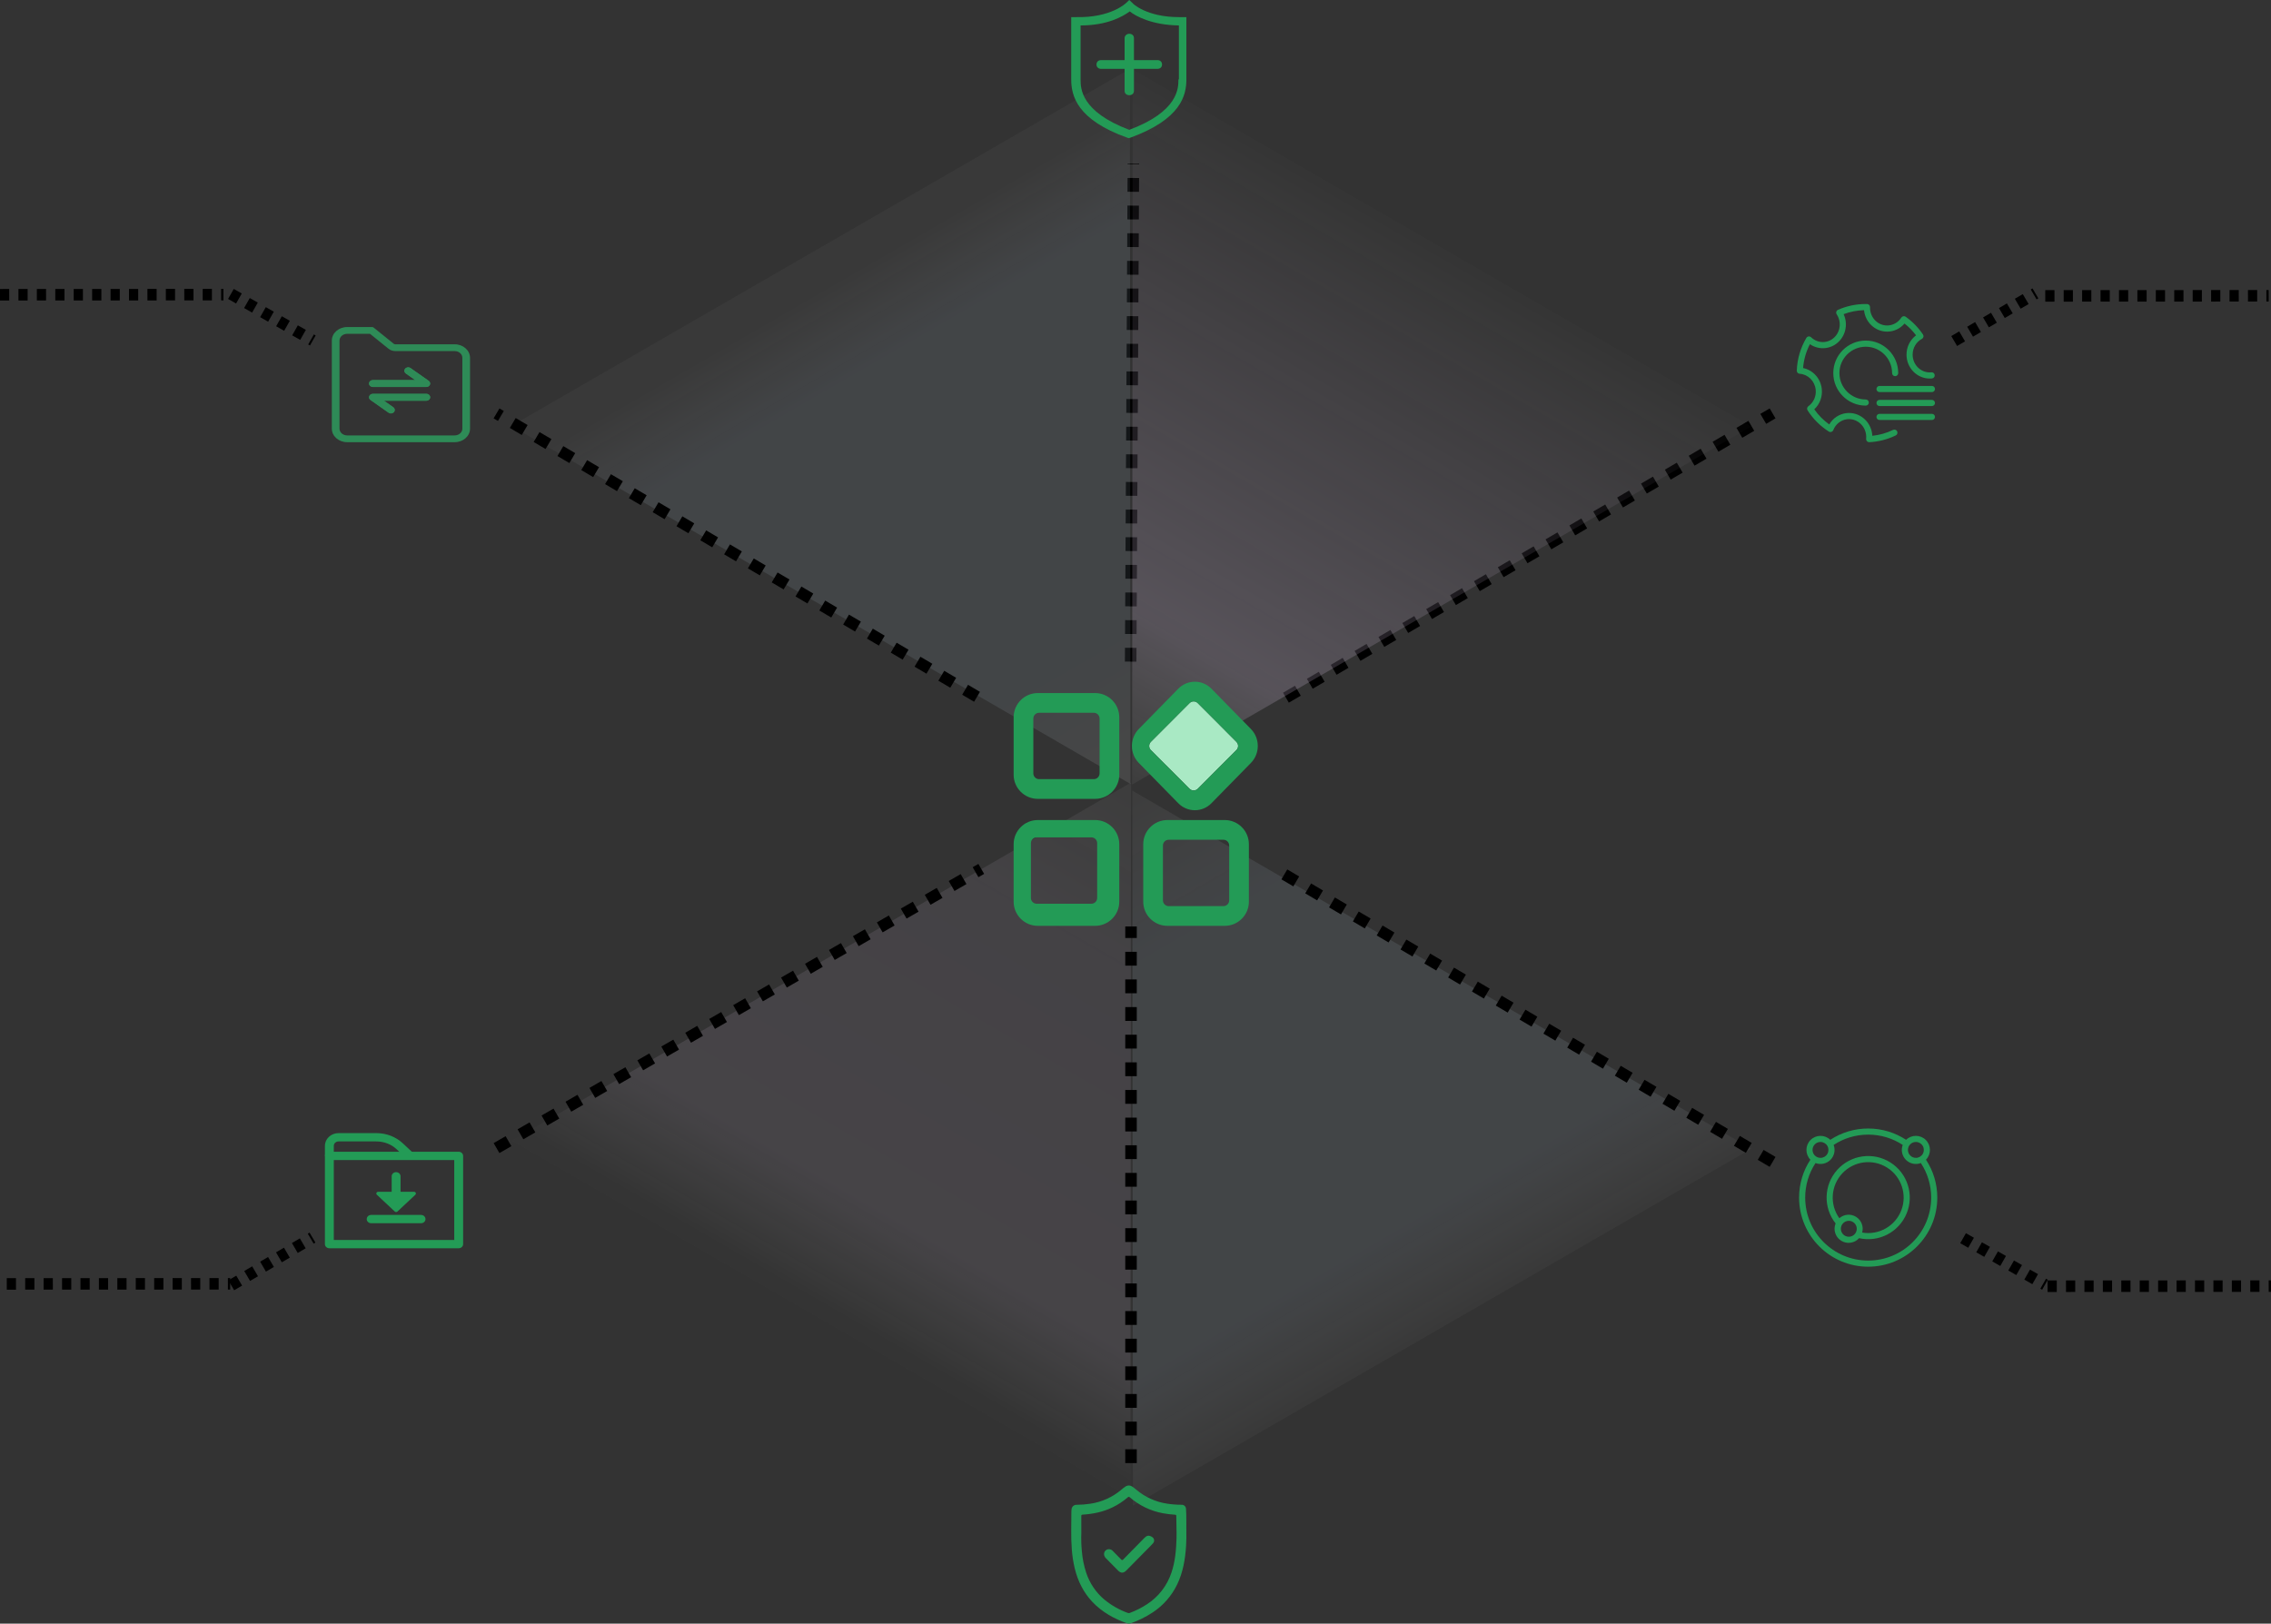 <svg width="985.941px" height="705px" viewBox="0 0 985.941 705" version="1.1" xmlns="http://www.w3.org/2000/svg"
    xmlns:xlink="http://www.w3.org/1999/xlink">
    <rect x="0" y="0" width="985.941" height="705" fill="#333333" stroke="none"/>
    <defs>
        <linearGradient x1="50%" y1="0%" x2="50%" y2="100%" id="linearGradient-_954wvuu12-1">
            <stop stop-color="#F7F7F7" stop-opacity="0.05" offset="0%"></stop>
            <stop stop-color="#C8E2FE" stop-opacity="0.1" offset="24.713%"></stop>
            <stop stop-color="#C8E2FE" stop-opacity="0.1" offset="82.698%"></stop>
            <stop stop-color="#FFFFFF" stop-opacity="0.03" offset="100%"></stop>
        </linearGradient>
        <linearGradient x1="50%" y1="0%" x2="50%" y2="100%" id="linearGradient-_954wvuu12-2">
            <stop stop-color="#F7F7F7" stop-opacity="0.05" offset="0%"></stop>
            <stop stop-color="#F2DAFF" stop-opacity="0.19" offset="24.918%"></stop>
            <stop stop-color="#F2DAFF" stop-opacity="0.05" offset="84.539%"></stop>
            <stop stop-color="#FCFCFC" stop-opacity="0.01" offset="100%"></stop>
        </linearGradient>
        <linearGradient x1="50%" y1="0%" x2="50%" y2="97.476%" id="linearGradient-_954wvuu12-3">
            <stop stop-color="#F6F6F6" stop-opacity="0.05" offset="0%"></stop>
            <stop stop-color="#F2DAFF" stop-opacity="0.091" offset="28.57%"></stop>
            <stop stop-color="#F2DAFF" stop-opacity="0.1" offset="82.012%"></stop>
            <stop stop-color="#F8F8F8" stop-opacity="0.01" offset="100%"></stop>
        </linearGradient>
        <linearGradient x1="50%" y1="0%" x2="50%" y2="94.349%" id="linearGradient-_954wvuu12-4">
            <stop stop-color="#FFFFFF" stop-opacity="0.1" offset="0%"></stop>
            <stop stop-color="#C8E2FE" stop-opacity="0.1" offset="24.38%"></stop>
            <stop stop-color="#C8E2FE" stop-opacity="0.1" offset="84.208%"></stop>
            <stop stop-color="#FFFFFF" stop-opacity="0.03" offset="100%"></stop>
        </linearGradient>
        <path
            d="M490.562,492 C577.547,492 648.062,421.485 648.062,334.5 C648.062,247.515 577.547,177 490.562,177 C403.577,177 333.062,247.515 333.062,334.5 C333.062,421.485 403.577,492 490.562,492 Z"
            id="path-_954wvuu12-5"></path>
        <mask id="mask-_954wvuu12-6" maskContentUnits="userSpaceOnUse" maskUnits="objectBoundingBox" x="0" y="0"
            width="315" height="315" fill="white">
            <use xlink:href="#path-_954wvuu12-5"></use>
        </mask>
        <path
            d="M490.562,492 C577.547,492 648.062,421.485 648.062,334.5 C648.062,247.515 577.547,177 490.562,177 C403.577,177 333.062,247.515 333.062,334.5 C333.062,421.485 403.577,492 490.562,492 Z"
            id="path-_954wvuu12-7"></path>
        <mask id="mask-_954wvuu12-8" maskContentUnits="userSpaceOnUse" maskUnits="objectBoundingBox" x="0" y="0"
            width="315" height="315" fill="white">
            <use xlink:href="#path-_954wvuu12-7"></use>
        </mask>
    </defs>
    <g id="console-LandingPage" stroke="none" stroke-width="1" fill="none" fill-rule="evenodd">
        <line x1="490.871" y1="287.277" x2="492.062" y2="71" id="路径-11" stroke="#000000" stroke-width="5"
            stroke-dasharray="6"></line>
        <line x1="558.279" y1="302.942" x2="769.562" y2="179.5" id="路径-11" stroke="#000000" stroke-width="5"
            stroke-dasharray="6"></line>
        <polygon id="三角形" fill="url(#linearGradient-_954wvuu12-1)"
            transform="translate(558.846, 459.781) rotate(-30) translate(-558.846, -459.781)"
            points="558.846 325.281 713.846 594.281 403.846 594.281"></polygon>
        <polygon id="三角形" fill="url(#linearGradient-_954wvuu12-2)"
            transform="translate(558.746, 224.176) rotate(-150) translate(-558.746, -224.176)"
            points="558.746 89.676 713.746 358.676 403.746 358.676"></polygon>
        <polygon id="三角形" fill="url(#linearGradient-_954wvuu12-3)"
            transform="translate(423.775, 456.281) rotate(-330) translate(-423.775, -456.281)"
            points="423.775 321.781 578.775 590.781 268.775 590.781"></polygon>
        <polygon id="三角形" fill="url(#linearGradient-_954wvuu12-4)"
            transform="translate(423.546, 223.922) rotate(-210) translate(-423.546, -223.922)"
            points="423.546 89.422 578.546 358.422 268.546 358.422"></polygon>
        <line x1="215.562" y1="498.5" x2="426.01" y2="377.281" id="路径-11" stroke="#000000" stroke-width="5"
            stroke-dasharray="6"></line>
        <line x1="491.025" y1="635.277" x2="491.025" y2="402.277" id="路径-11" stroke="#000000"
            stroke-width="5" stroke-dasharray="6"></line>
        <line x1="424.164" y1="302.554" x2="215.562" y2="179.5" id="路径-11" stroke="#000000" stroke-width="5"
            stroke-dasharray="6"></line>
        <line x1="769.562" y1="504.5" x2="554.048" y2="377.572" id="路径-11" stroke="#000000" stroke-width="5"
            stroke-dasharray="6"></line>
        <use id="椭圆形" stroke="#5E5C5C" mask="url(#mask-_954wvuu12-6)" stroke-width="2" stroke-dasharray="4"
            xlink:href="#path-_954wvuu12-5"></use>
        <use id="椭圆形" stroke="#727272" mask="url(#mask-_954wvuu12-8)" stroke-width="6" stroke-dasharray="4"
            xlink:href="#path-_954wvuu12-7"></use>
        <g id="文件传输点击" transform="translate(144.062, 142)" fill="#2E8B57" fill-rule="nonzero">
            <path
                d="M16.57,2.941 L6.667,2.941 C4.826,2.941 3.333,4.258 3.333,5.882 L3.333,44.118 C3.333,45.742 4.826,47.059 6.667,47.059 L53.333,47.059 C55.174,47.059 56.667,45.742 56.667,44.118 L56.667,13.376 C56.667,11.752 55.174,10.435 53.333,10.435 L27.547,10.435 C26.465,10.436 25.422,10.079 24.623,9.435 L16.57,2.941 Z M6.667,0 L17.477,0 C17.726,0.001 17.966,0.084 18.15,0.232 L26.873,7.262 C27.057,7.411 27.297,7.493 27.547,7.494 L53.333,7.494 C57.015,7.494 60,10.128 60,13.376 L60,44.118 C60,47.366 57.015,50 53.333,50 L6.667,50 C2.985,50 0,47.366 0,44.118 L0,5.882 C0,2.634 2.985,0 6.667,0 L6.667,0 Z"
                id="形状"></path>
            <path
                d="M36.218,23.037 L32.171,20.194 C31.685,19.872 31.431,19.338 31.509,18.799 C31.587,18.261 31.984,17.803 32.546,17.604 C33.108,17.405 33.746,17.496 34.211,17.843 L42.052,23.354 C42.61,23.746 42.83,24.413 42.599,25.015 C42.368,25.617 41.738,26.021 41.031,26.021 L17.813,26.021 C16.897,26.021 16.154,25.353 16.154,24.529 C16.154,23.705 16.897,23.037 17.813,23.037 L36.218,23.037 L36.218,23.037 Z M22.629,31.989 L26.675,34.832 C27.142,35.161 27.379,35.688 27.296,36.216 C27.214,36.744 26.824,37.192 26.275,37.391 C25.725,37.591 25.099,37.512 24.632,37.183 L16.791,31.672 C16.233,31.28 16.013,30.612 16.245,30.009 C16.476,29.407 17.108,29.003 17.816,29.005 L41.034,29.005 C41.95,29.005 42.692,29.673 42.692,30.497 C42.692,31.321 41.95,31.989 41.034,31.989 L22.629,31.989 Z"
                id="形状"></path>
            <path
                d="M36.218,23.037 L32.171,20.194 C31.685,19.872 31.431,19.338 31.509,18.799 C31.587,18.261 31.984,17.803 32.546,17.604 C33.108,17.405 33.746,17.496 34.211,17.843 L42.052,23.354 C42.61,23.746 42.83,24.413 42.599,25.015 C42.368,25.617 41.738,26.021 41.031,26.021 L17.813,26.021 C16.897,26.021 16.154,25.353 16.154,24.529 C16.154,23.705 16.897,23.037 17.813,23.037 L36.218,23.037 L36.218,23.037 Z M22.629,31.989 L26.675,34.832 C27.142,35.161 27.379,35.688 27.296,36.216 C27.214,36.744 26.824,37.192 26.275,37.391 C25.725,37.591 25.099,37.512 24.632,37.183 L16.791,31.672 C16.233,31.28 16.013,30.612 16.245,30.009 C16.476,29.407 17.108,29.003 17.816,29.005 L41.034,29.005 C41.95,29.005 42.692,29.673 42.692,30.497 C42.692,31.321 41.95,31.989 41.034,31.989 L22.629,31.989 Z"
                id="形状"></path>
        </g>
        <g id="配置-(1)" transform="translate(780.062, 132)" fill="#239B56" fill-rule="nonzero">
            <path
                d="M29.945,44.121 C22.173,44.121 15.85,37.787 15.85,30 C15.85,22.214 22.173,15.879 29.945,15.879 C37.717,15.879 44.04,22.214 44.04,30 C44.04,30.737 43.444,31.334 42.708,31.334 C41.972,31.334 41.376,30.737 41.376,30 C41.376,23.685 36.248,18.547 29.945,18.547 C23.642,18.547 18.514,23.685 18.514,30 C18.514,36.315 23.642,41.453 29.945,41.453 C30.681,41.453 31.277,42.05 31.277,42.787 C31.277,43.524 30.681,44.121 29.945,44.121 L29.945,44.121 Z"
                id="路径"></path>
            <path
                d="M31.435,60 C31.059,60 30.701,59.841 30.448,59.562 C30.196,59.283 30.073,58.91 30.109,58.536 C30.165,57.967 30.159,57.388 30.092,56.816 C29.85,54.764 28.853,52.928 27.282,51.647 C25.724,50.375 23.788,49.802 21.829,50.033 C19.156,50.349 16.866,52.151 15.853,54.737 C15.707,55.108 15.404,55.394 15.026,55.518 C14.648,55.641 14.234,55.589 13.899,55.375 C10.219,53.034 7.033,49.851 4.684,46.172 C4.3,45.571 4.456,44.774 5.039,44.363 C7.324,42.748 8.535,39.968 8.199,37.108 C7.761,33.391 4.837,30.523 1.246,30.29 C0.526,30.244 -0.025,29.632 0.001,28.91 C0.182,23.917 1.618,19.014 4.153,14.73 C4.36,14.379 4.716,14.143 5.119,14.088 C5.522,14.033 5.928,14.166 6.221,14.448 C7.825,15.992 9.984,16.732 12.142,16.477 C16.201,15.997 19.1,12.174 18.603,7.955 C18.455,6.693 18.028,5.526 17.334,4.484 C17.115,4.156 17.053,3.748 17.163,3.369 C17.273,2.991 17.545,2.68 17.906,2.522 C21.708,0.848 25.758,0 29.944,0 C30.113,0 30.297,0.002 30.505,0.006 C30.861,0.012 31.2,0.161 31.445,0.419 C31.69,0.678 31.823,1.023 31.812,1.38 C31.809,1.46 31.808,1.541 31.808,1.622 C31.808,5.87 35.133,9.327 39.221,9.327 C41.702,9.327 44.007,8.045 45.389,5.897 C45.586,5.591 45.899,5.378 46.256,5.31 C46.614,5.241 46.983,5.321 47.28,5.532 C50.23,7.633 52.754,10.22 54.781,13.223 C54.992,13.535 55.061,13.923 54.971,14.289 C54.881,14.655 54.64,14.967 54.308,15.145 C51.837,16.477 50.301,19.1 50.301,21.99 C50.301,26.239 53.627,29.696 57.715,29.696 C57.949,29.696 58.189,29.684 58.427,29.66 C59.159,29.587 59.811,30.123 59.884,30.857 C59.956,31.59 59.421,32.243 58.689,32.316 C58.364,32.348 58.036,32.364 57.715,32.364 C52.158,32.364 47.638,27.711 47.638,21.99 C47.638,18.633 49.195,15.539 51.781,13.603 C50.344,11.685 48.662,9.965 46.778,8.486 C44.877,10.705 42.141,11.996 39.221,11.996 C34.011,11.996 29.712,7.904 29.196,2.679 C26.14,2.76 23.169,3.341 20.336,4.41 C20.809,5.432 21.117,6.523 21.249,7.642 C21.918,13.323 17.972,18.475 12.454,19.127 C10.061,19.41 7.674,18.804 5.694,17.447 C4.036,20.656 3.026,24.189 2.734,27.802 C6.99,28.66 10.31,32.258 10.844,36.796 C11.243,40.183 10.011,43.494 7.59,45.723 C9.365,48.25 11.58,50.486 14.09,52.286 C15.677,49.582 18.405,47.751 21.517,47.383 C24.198,47.066 26.843,47.846 28.965,49.578 C31.075,51.3 32.414,53.759 32.737,56.503 C32.765,56.742 32.785,56.982 32.797,57.222 C35.933,56.898 38.955,56.039 41.799,54.663 C42.462,54.343 43.258,54.621 43.578,55.285 C43.898,55.948 43.62,56.746 42.957,57.066 C39.362,58.806 35.508,59.792 31.503,59.998 C31.48,59.999 31.458,60 31.435,60 L31.435,60 Z"
                id="路径"></path>
            <path
                d="M58.668,38.244 L35.926,38.244 C35.191,38.244 34.594,37.646 34.594,36.909 C34.594,36.172 35.191,35.575 35.926,35.575 L58.668,35.575 C59.404,35.575 60,36.172 60,36.909 C60,37.646 59.404,38.244 58.668,38.244 Z M58.668,44.304 L35.926,44.304 C35.191,44.304 34.594,43.706 34.594,42.969 C34.594,42.232 35.191,41.635 35.926,41.635 L58.668,41.635 C59.404,41.635 60,42.232 60,42.969 C60,43.706 59.404,44.304 58.668,44.304 Z M58.668,50.364 L35.926,50.364 C35.191,50.364 34.594,49.766 34.594,49.03 C34.594,48.293 35.191,47.695 35.926,47.695 L58.668,47.695 C59.404,47.695 60,48.293 60,49.03 C60,49.766 59.404,50.364 58.668,50.364 Z"
                id="形状"></path>
        </g>
        <g id="生态" transform="translate(781.062, 490)" fill="#239B56" fill-rule="nonzero">
            <path
                d="M21.505,46.99 C22.757,47.02 23.928,46.369 24.563,45.289 C25.199,44.209 25.199,42.869 24.563,41.789 C23.928,40.709 22.757,40.058 21.505,40.088 C19.631,40.133 18.136,41.665 18.136,43.539 C18.136,45.413 19.631,46.945 21.505,46.99 L21.505,46.99 Z M50.708,12.744 C51.941,12.744 53.081,12.086 53.697,11.018 C54.314,9.95 54.314,8.634 53.697,7.566 C53.081,6.498 51.941,5.84 50.708,5.84 C48.801,5.84 47.256,7.386 47.256,9.292 C47.256,11.199 48.801,12.744 50.708,12.744 L50.708,12.744 Z M9.292,12.744 C10.526,12.744 11.665,12.086 12.282,11.018 C12.899,9.95 12.899,8.634 12.282,7.566 C11.665,6.498 10.526,5.84 9.292,5.84 C7.386,5.84 5.84,7.386 5.84,9.292 C5.84,11.199 7.386,12.744 9.292,12.744 L9.292,12.744 Z M52.872,15.004 C50.625,15.856 48.088,15.311 46.389,13.612 C44.691,11.913 44.146,9.376 44.997,7.13 C40.545,4.202 35.33,2.646 30.001,2.654 C24.463,2.654 19.311,4.3 15.004,7.13 C15.856,9.376 15.311,11.913 13.613,13.612 C11.914,15.311 9.377,15.856 7.13,15.004 C4.202,19.457 2.646,24.671 2.654,30 C2.654,45.1 14.898,57.344 30.001,57.344 C45.101,57.344 57.346,45.102 57.346,30 C57.346,24.462 55.7,19.31 52.872,15.004 L52.872,15.004 Z M55.09,13.544 C58.303,18.43 60.01,24.152 60,30 C60,46.568 46.569,60 29.999,60 C13.434,60 0,46.566 0,30 C0,23.924 1.806,18.27 4.91,13.546 C2.593,11.151 2.624,7.34 4.981,4.983 C7.338,2.626 11.149,2.595 13.544,4.912 C18.431,1.699 24.153,-0.009 30.001,3.84577813e-05 C36.077,3.84577813e-05 41.729,1.806 46.455,4.91 C48.851,2.593 52.662,2.624 55.019,4.981 C57.375,7.338 57.407,11.149 55.09,13.544 Z M27.389,45.176 C34.637,46.423 41.755,42.372 44.383,35.503 C47.01,28.635 44.414,20.867 38.185,16.958 C31.956,13.05 23.832,14.091 18.79,19.445 C13.748,24.799 13.197,32.971 17.473,38.954 C19.501,37.169 22.463,36.929 24.752,38.366 C27.041,39.802 28.114,42.573 27.389,45.176 L27.389,45.176 Z M26.049,47.618 C24.064,49.83 20.774,50.292 18.257,48.711 C15.739,47.131 14.726,43.967 15.857,41.218 C10.395,34.328 10.692,24.506 16.559,17.958 C22.427,11.41 32.158,10.041 39.604,14.717 C47.05,19.392 50.044,28.752 46.695,36.881 C43.346,45.01 34.627,49.544 26.049,47.618 L26.049,47.618 Z"
                id="形状"></path>
        </g>
        <g id="盾牌" transform="translate(465.062, 0)" fill="#239B56" fill-rule="nonzero">
            <path
                d="M48.374,7.429 L46.748,7.429 C32.724,7.429 26.626,1.524 26.626,1.333 L25.203,0 L23.78,1.333 C23.78,1.333 17.276,7.809 2.033,7.429 L0,7.429 L0,34.476 C0,41.524 2.439,52 24.39,59.81 L25,60 L25.61,59.81 C47.561,51.81 50,41.524 50,34.476 L50,7.429 L48.374,7.429 Z M46.545,34.476 C46.545,38.286 46.545,48.381 25.203,56.381 C4.065,48.381 4.065,38.286 4.065,34.476 L4.065,11.048 C15.854,11.048 22.561,7.048 25.407,4.952 C28.049,7.048 34.959,10.857 46.748,11.048 L46.748,34.476 L46.545,34.476 Z"
                id="形状"></path>
            <path
                d="M23.171,16.571 L23.171,26.095 L13.008,26.095 C11.789,26.095 10.976,26.857 10.976,28 C10.976,29.143 11.789,29.905 13.008,29.905 L23.171,29.905 L23.171,39.429 C23.171,40.572 23.984,41.333 25.203,41.333 C26.423,41.333 27.236,40.572 27.236,39.429 L27.236,29.905 L37.398,29.905 C38.618,29.905 39.431,29.143 39.431,28 C39.431,26.857 38.618,26.095 37.398,26.095 L27.236,26.095 L27.236,16.571 C27.236,15.429 26.423,14.667 25.203,14.667 C23.984,14.667 23.171,15.619 23.171,16.571 Z"
                id="路径"></path>
        </g>
        <g id="安全中心-盾牌" transform="translate(465.062, 645)" fill="#239B56" fill-rule="nonzero">
            <path
                d="M28.147,1.746 C32.013,5.046 36.713,7.18 41.715,7.906 C43.801,8.225 45.907,8.38 48.015,8.371 C48.973,8.372 49.767,9.124 49.834,10.092 C50.063,13.26 49.925,16.429 49.98,19.621 C50.018,21.8 50.011,23.983 49.872,26.158 C49.501,31.977 48.557,37.669 46.006,42.964 C43.604,47.94 39.907,52.156 35.315,55.158 C32.308,57.128 29.075,58.716 25.686,59.885 C25.251,60.038 24.778,60.038 24.343,59.885 C18.636,57.879 13.433,55.027 9.202,50.564 C5.321,46.452 2.898,41.559 1.548,36.078 C0.892,33.34 0.458,30.552 0.253,27.742 C-0.184,22.283 0.08,16.819 0.069,11.356 C0.077,10.984 0.104,10.613 0.149,10.244 C0.302,9.145 1.25,8.342 2.343,8.385 C4.347,8.375 6.349,8.218 8.331,7.913 C13.276,7.183 17.926,5.08 21.767,1.838 C22.38,1.281 23.038,0.78 23.735,0.338 C24.54,-0.124 25.527,-0.112 26.321,0.37 C26.965,0.778 27.576,1.238 28.147,1.746 Z M4.387,20.597 C4.284,23.18 4.356,25.767 4.603,28.341 C4.853,31.582 5.489,34.78 6.498,37.866 C8.005,42.429 10.74,46.474 14.395,49.543 C17.448,52.051 20.898,54.016 24.6,55.355 C24.892,55.46 25.213,55.446 25.495,55.316 C28.088,54.344 30.568,53.088 32.892,51.57 C37.881,48.356 41.632,43.502 43.517,37.821 C45.148,33.023 45.561,28.038 45.714,23.036 C45.811,19.787 45.606,16.534 45.617,13.282 C45.617,12.856 45.485,12.711 45.058,12.687 C43.285,12.588 41.521,12.374 39.775,12.046 C34.479,11.064 29.533,8.682 25.436,5.139 C25.332,5.003 25.172,4.923 25.002,4.923 C24.832,4.923 24.672,5.003 24.568,5.139 C22.535,6.893 20.284,8.367 17.873,9.526 C13.787,11.504 9.438,12.377 4.953,12.659 C4.537,12.687 4.377,12.806 4.381,13.243 C4.394,15.7 4.387,18.146 4.387,20.597 Z"
                id="形状"></path>
            <path
                d="M16.335,27.669 C16.99,27.649 17.619,27.928 18.05,28.429 C19.264,29.664 20.479,30.893 21.691,32.136 C22.038,32.488 22.239,32.463 22.569,32.136 C25.644,28.986 28.727,25.85 31.816,22.726 C32.687,21.843 33.669,21.318 35.287,22.483 C35.678,22.771 35.931,23.213 35.984,23.701 C36.037,24.188 35.885,24.675 35.565,25.042 C34.655,26.081 33.656,27.035 32.691,28.017 L23.916,36.909 C22.683,38.155 21.545,38.155 20.309,36.909 C18.532,35.11 16.744,33.318 14.985,31.506 C13.787,30.273 14.093,28.436 15.564,27.816 C15.805,27.704 16.07,27.653 16.335,27.669 L16.335,27.669 Z"
                id="路径"></path>
        </g>
        <line x1="848.397" y1="148.076" x2="883.666" y2="127.38" id="路径-16" stroke="#000000"
            stroke-width="5" stroke-dasharray="4"></line>
        <line x1="100.253" y1="127.63" x2="135.811" y2="147.826" id="路径-16" stroke="#000000"
            stroke-width="5" stroke-dasharray="4"></line>
        <line x1="100.397" y1="558.076" x2="135.666" y2="537.38" id="路径-16" stroke="#000000"
            stroke-width="5" stroke-dasharray="4"></line>
        <line x1="852.253" y1="537.63" x2="887.811" y2="557.826" id="路径-16" stroke="#000000"
            stroke-width="5" stroke-dasharray="4"></line>
        <line x1="0.001" y1="127.978" x2="97.001" y2="127.935" id="路径-17" stroke="#000000"
            stroke-width="5" stroke-dasharray="4"></line>
        <line x1="887.94" y1="128.478" x2="984.94" y2="128.435" id="路径-17" stroke="#000000"
            stroke-width="5" stroke-dasharray="4"></line>
        <path d="M888.94,558.478 L943.647,558.454 L985.94,558.435" id="路径-17" stroke="#000000"
            stroke-width="5" stroke-dasharray="4"></path>
        <line x1="2.94" y1="557.478" x2="99.94" y2="557.435" id="路径-17" stroke="#000000"
            stroke-width="5" stroke-dasharray="4"></line>
        <g id="icon_downloadfile" transform="translate(141.062, 492)" fill="#239B56" fill-rule="nonzero">
            <path
                d="M3.855,46.393 L56.145,46.393 L56.145,11.695 L3.855,11.695 L3.855,46.393 Z M58.071,50 L1.926,50 C0.842,49.981 -0.02,49.174 0,48.197 L0,9.891 C0,8.896 0.861,8.088 1.929,8.088 L58.074,8.088 C59.139,8.088 60,8.896 60,9.891 L60,48.197 C60.009,48.666 59.811,49.12 59.45,49.458 C59.088,49.796 58.592,49.991 58.071,50 L58.071,50 Z"
                id="形状"></path>
            <path
                d="M30.907,33.556 C30.386,33.548 29.89,33.353 29.528,33.015 C29.166,32.676 28.969,32.223 28.978,31.753 L28.978,18.75 C28.978,17.754 29.839,16.946 30.907,16.946 C31.972,16.946 32.832,17.754 32.832,18.75 L32.832,31.753 C32.853,32.73 31.991,33.537 30.907,33.556 M35.456,11.061 L31.156,7.035 C28.857,4.85 25.662,3.613 22.321,3.612 L5.901,3.612 C4.774,3.612 3.855,4.471 3.855,5.527 L3.855,9.894 L0.001,9.894 L0.001,5.524 C0.001,2.478 2.65,0 5.901,0 L22.321,0 C26.688,0 30.795,1.591 33.881,4.483 L38.181,8.51 L35.456,11.061 Z M41.732,39.131 L20.079,39.131 C18.995,39.112 18.133,38.305 18.153,37.328 C18.153,36.332 19.014,35.524 20.079,35.524 L41.732,35.524 C42.797,35.524 43.661,36.332 43.661,37.328 C43.67,37.797 43.473,38.251 43.111,38.589 C42.749,38.928 42.253,39.122 41.732,39.131"
                id="形状"></path>
            <path
                d="M30.907,34.271 C30.69,34.271 30.483,34.191 30.335,34.049 L22.554,26.764 C22.323,26.544 22.254,26.223 22.377,25.941 C22.498,25.664 22.793,25.48 23.123,25.476 L38.685,25.476 C39.013,25.476 39.305,25.658 39.431,25.941 C39.557,26.224 39.487,26.547 39.254,26.764 L31.479,34.049 C31.33,34.19 31.125,34.27 30.91,34.271"
                id="路径"></path>
        </g>
        <g id="features-(1)" transform="translate(440.062, 296)" fill-rule="nonzero">
            <path
                d="M35.382,4.931 L10.484,4.931 C4.702,4.931 0,9.642 0,15.431 L0,40.366 C0,46.155 4.702,50.866 10.484,50.866 L35.382,50.866 C41.161,50.866 45.865,46.156 45.865,40.366 L45.865,15.431 C45.864,9.642 41.161,4.931 35.382,4.931 Z M37.312,39.802 C37.311,41.186 36.192,42.307 34.812,42.308 L11.053,42.308 C9.673,42.307 8.554,41.186 8.553,39.802 L8.553,15.995 C8.554,14.611 9.673,13.49 11.053,13.489 L34.812,13.489 C36.192,13.49 37.311,14.611 37.312,15.995 L37.312,39.802 L37.312,39.802 Z"
                id="形状" fill="#239B56"></path>
            <path
                d="M79.92,9.292 C79.452,8.821 78.816,8.556 78.152,8.558 C77.489,8.556 76.853,8.82 76.385,9.292 L59.584,26.127 C58.609,27.106 58.609,28.692 59.586,29.671 L76.384,46.505 C77.329,47.452 78.976,47.452 79.919,46.505 L96.72,29.67 C97.695,28.69 97.694,27.105 96.719,26.126 L79.92,9.292 Z"
                id="路径" fill="#A9E9C4"></path>
            <path
                d="M103.018,20.536 L85.89,3.05 C83.981,1.091 81.384,-0.008 78.677,3.99735598e-05 C75.971,-0.007 73.374,1.091 71.465,3.049 L54.335,20.535 C50.36,24.594 50.36,31.2 54.335,35.261 L71.464,52.747 C73.373,54.706 75.97,55.804 78.677,55.797 C81.383,55.804 83.98,54.706 85.889,52.747 L103.018,35.261 C106.994,31.201 106.994,24.595 103.018,20.536 L103.018,20.536 Z M96.72,29.67 L79.919,46.505 C78.976,47.451 77.329,47.452 76.384,46.505 L59.586,29.671 C58.609,28.692 58.609,27.106 59.584,26.127 L76.385,9.292 C76.857,8.819 77.484,8.558 78.152,8.558 C78.82,8.558 79.448,8.819 79.92,9.292 L96.719,26.126 C97.696,27.103 97.696,28.694 96.72,29.67 L96.72,29.67 Z M35.382,60.065 L10.484,60.065 C4.702,60.065 0,64.775 0,70.563 L0,95.499 C0,101.289 4.702,105.999 10.484,105.999 L35.382,105.999 C41.161,105.999 45.865,101.289 45.865,95.499 L45.865,70.563 C45.864,64.775 41.161,60.065 35.382,60.065 Z M36.263,93.896 C36.262,95.279 35.143,96.4 33.762,96.402 L10.004,96.402 C8.623,96.4 7.504,95.279 7.503,93.896 L7.503,70.088 C7.504,68.705 8.623,67.584 10.004,67.582 L33.762,67.582 C35.143,67.584 36.262,68.705 36.263,70.088 L36.263,93.896 L36.263,93.896 Z M91.651,60.065 L66.753,60.065 C60.973,60.065 56.269,64.775 56.269,70.565 L56.269,95.5 C56.269,101.289 60.972,106 66.753,106 L91.651,106 C97.431,106 102.134,101.29 102.134,95.5 L102.134,70.563 C102.134,64.775 97.431,60.065 91.651,60.065 L91.651,60.065 Z M93.582,94.935 C93.58,96.318 92.462,97.44 91.081,97.441 L67.323,97.441 C65.942,97.44 64.823,96.318 64.822,94.935 L64.822,71.127 C64.823,69.744 65.942,68.623 67.323,68.622 L91.081,68.622 C92.462,68.623 93.58,69.744 93.582,71.127 L93.582,94.935 L93.582,94.935 Z"
                id="形状" fill="#239B56"></path>
        </g>
    </g>
</svg>